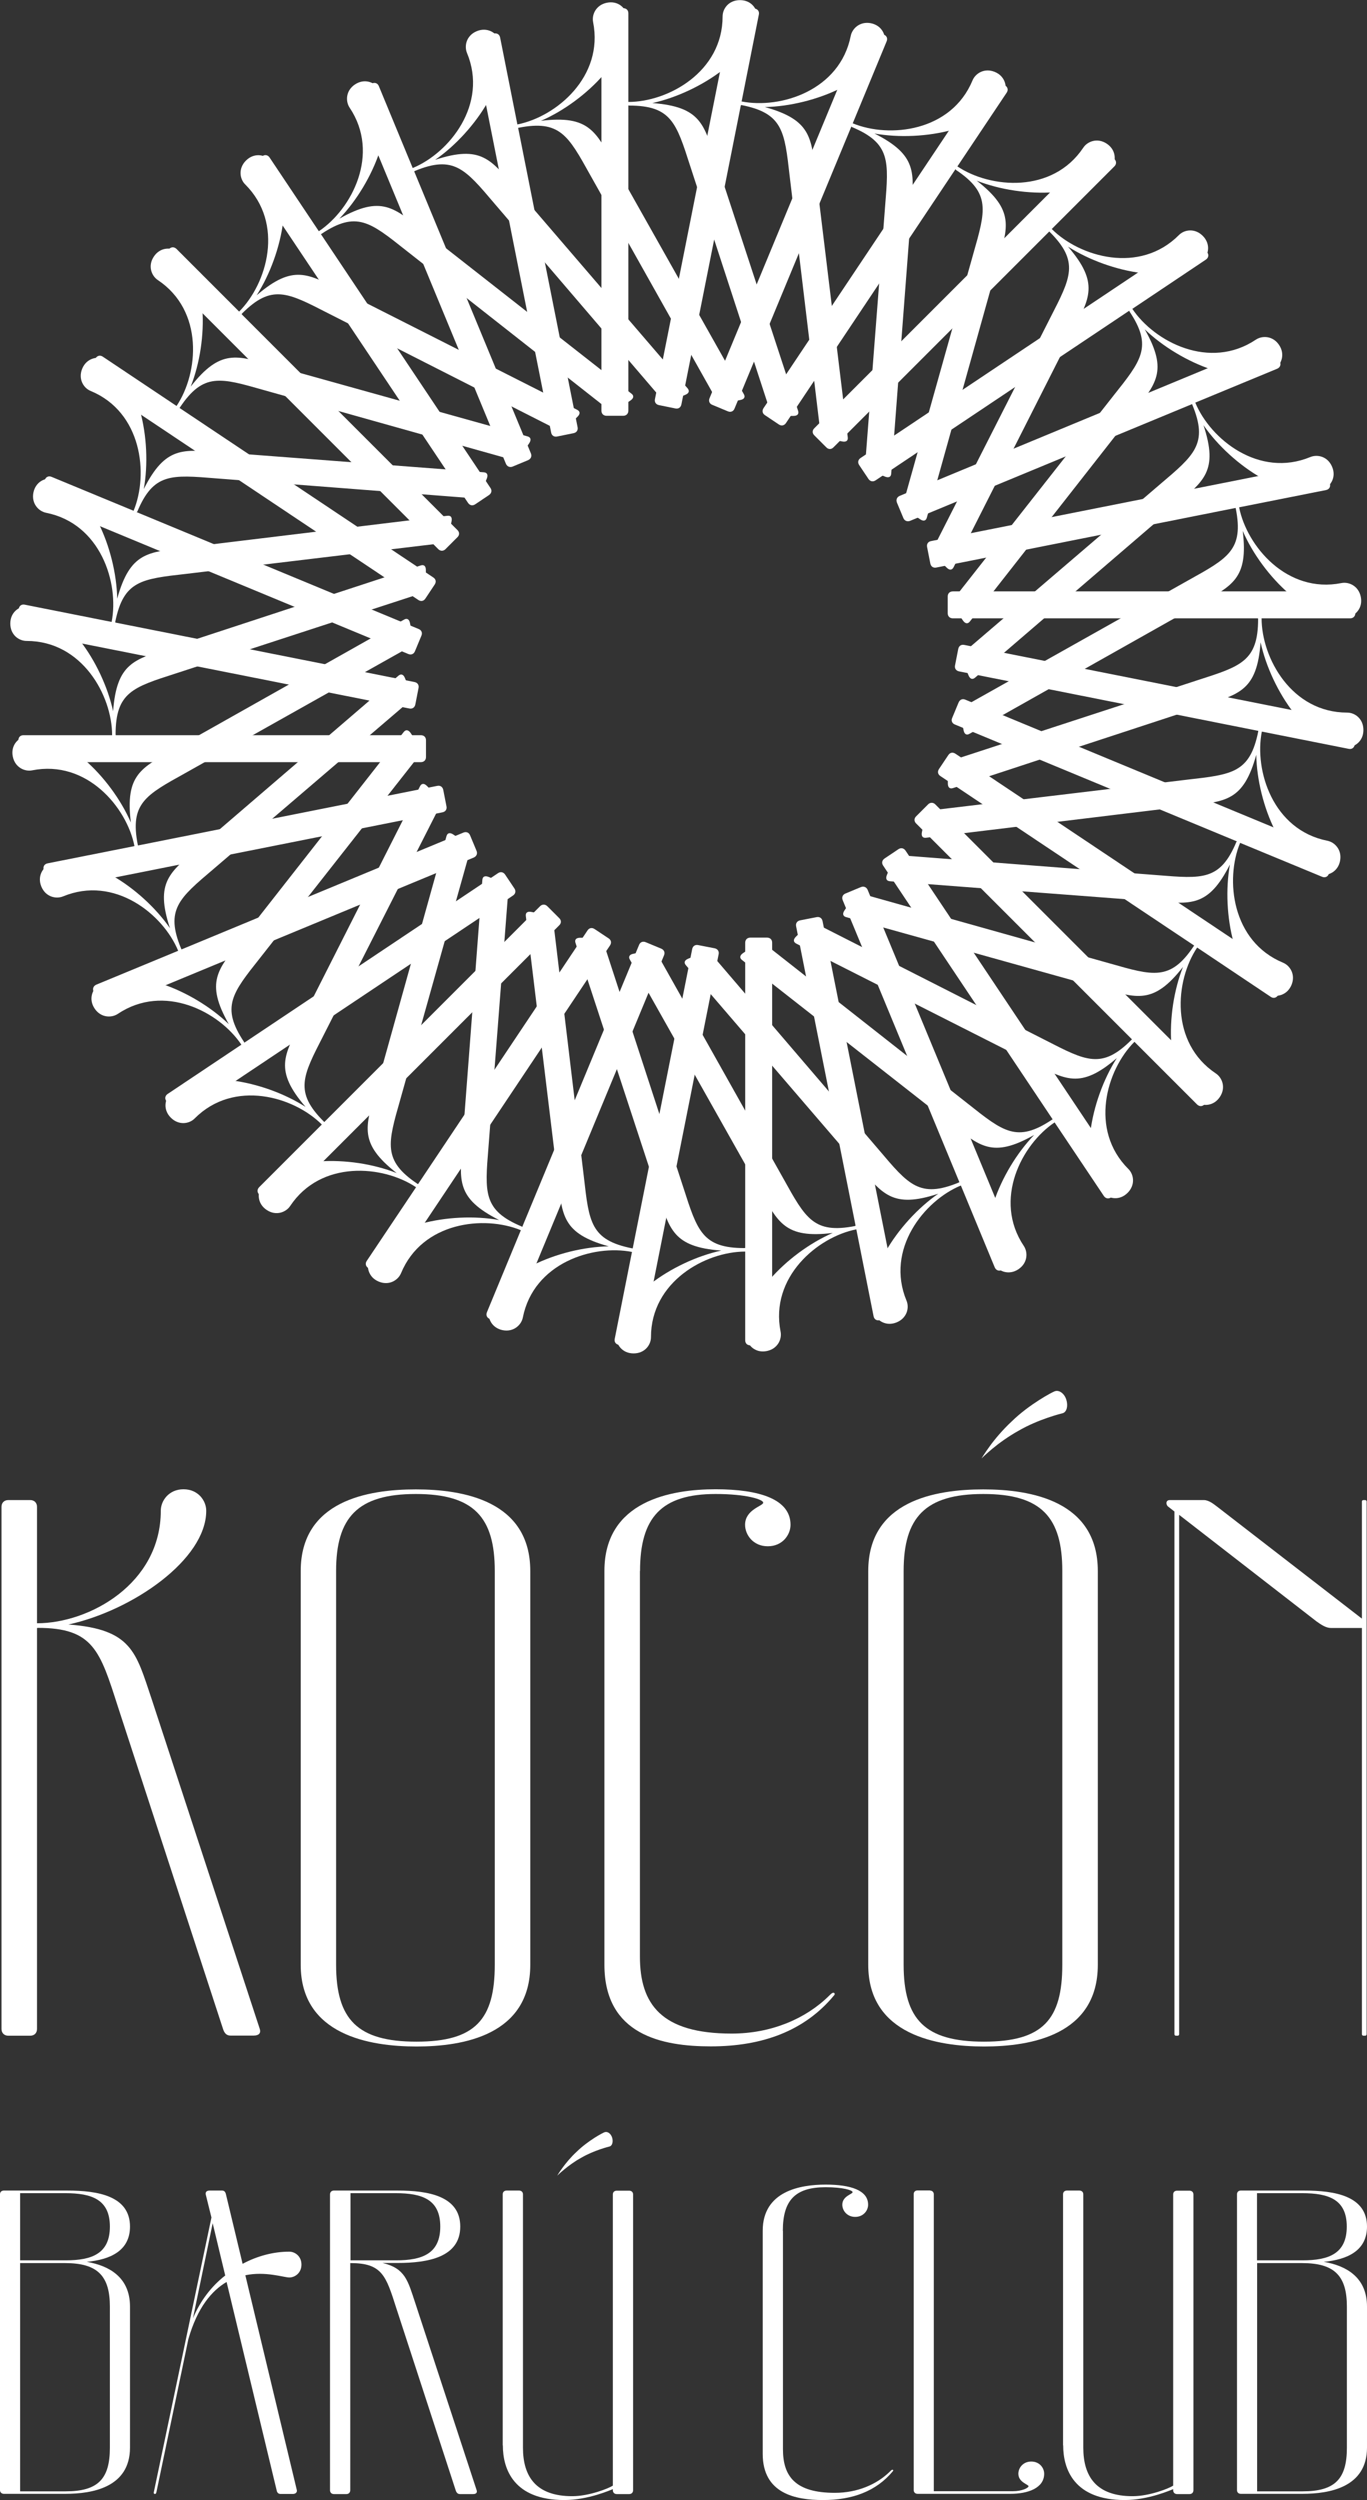 <svg xmlns="http://www.w3.org/2000/svg" id="Capa_1" data-name="Capa 1" viewBox="0 0 110.1 201.31"><rect x="0" y="0" width="110.1" height="201.31" fill="#333333" stroke="none"/><defs><style>      .cls-1 {        fill: #fff;      }    </style></defs><path class="cls-1" d="M44.88,175.19s.62-1.06,1.57-1.93c.92-.9,2.13-1.54,2.25-1.57.23-.08.5.11.6.43.1.32.02.63-.17.71-.1.03-1.27.31-2.32.92-1.06.58-1.93,1.44-1.93,1.44"></path><path class="cls-1" d="M3.03,131.09h-.05v32.29c0,.32-.21.54-.54.54H.66c-.32,0-.54-.22-.54-.54v-42.05c0-.32.22-.54.54-.54h1.78c.32,0,.54.22.54.54v9.38c4.21,0,9.97-3.18,9.97-9.06,0-.81.65-1.73,1.83-1.73s1.83.92,1.83,1.73c0,3.93-5.93,8.03-11.1,9.16,5.12.38,5.44,2.26,6.68,5.93l8.73,26.63c.11.32-.05.54-.48.54h-1.89c-.32,0-.49-.22-.59-.54l-8.46-25.93c-1.45-4.53-1.99-6.36-6.47-6.36"></path><path class="cls-1" d="M33.49,119.93c3.83,0,9.22.92,9.22,6.58v31.7c0,5.66-5.39,6.58-9.16,6.58s-9.33-.92-9.33-6.58v-31.7c0-5.66,5.39-6.58,9.27-6.58M39.85,126.5c0-4.31-1.67-6.2-6.36-6.2s-6.42,1.89-6.42,6.2v31.7c0,4.42,1.73,6.2,6.47,6.2s6.31-1.78,6.31-6.2v-31.7Z"></path><path class="cls-1" d="M51.54,126.5v31.05c0,3.83,1.72,6.2,7.39,6.2,3.18,0,5.98-1.19,7.87-3.07.11-.11.22-.22.32-.22s.16.11.05.22c-2.37,2.86-5.77,4.1-9.92,4.1-3.93,0-8.57-.92-8.57-6.58v-31.7c0-5.66,5.39-6.58,8.95-6.58s6.04.81,6.04,2.86c0,.81-.65,1.73-1.83,1.73s-1.83-.92-1.83-1.73c0-1.24,1.46-1.51,1.46-1.78s-1.4-.7-3.83-.7c-4.37,0-6.09,1.89-6.09,6.2"></path><path class="cls-1" d="M79.2,119.93c3.83,0,9.22.92,9.22,6.58v31.7c0,5.66-5.39,6.58-9.16,6.58s-9.33-.92-9.33-6.58v-31.7c0-5.66,5.39-6.58,9.27-6.58M85.56,126.5c0-4.31-1.67-6.2-6.36-6.2s-6.42,1.89-6.42,6.2v31.7c0,4.42,1.72,6.2,6.47,6.2s6.31-1.78,6.31-6.2v-31.7Z"></path><path class="cls-1" d="M109.69,130.33v-9.43c0-.05.05-.11.11-.11h.16c.05,0,.11.05.11.11v42.91c0,.05-.05.11-.11.11h-.16c-.05,0-.11-.05-.11-.11v-32.72h-2.48c-.43,0-.81-.27-1.19-.54l-11.05-8.57v41.83c0,.05-.05.11-.11.11h-.16c-.05,0-.11-.05-.11-.11v-42.1l-.49-.38c-.22-.16-.22-.54.11-.54h2.75c.43,0,.86.38,1.08.54l11.64,9Z"></path><path class="cls-1" d="M79.05,117.44s.24-.4.66-.98c.42-.58,1.04-1.32,1.77-2,1.42-1.39,3.3-2.38,3.47-2.43.35-.13.77.17.93.67.16.5.04.98-.27,1.09-.15.04-1.96.48-3.58,1.42-.81.45-1.57,1-2.11,1.45-.54.45-.87.78-.87.78"></path><path class="cls-1" d="M5.43,176.39c2.44,0,5.04.43,5.04,2.9,0,1.95-1.59,2.66-3.48,2.84,1.77.3,3.48,1.22,3.48,3.6v11.36c0,3.21-3.05,3.72-5.19,3.72H.31c-.18,0-.31-.12-.31-.3v-23.82c0-.18.12-.3.31-.3h5.13ZM1.62,182.01h3.66c2.14,0,3.57-.55,3.57-2.72s-1.44-2.69-3.6-2.69H1.62v5.41ZM8.85,197.1v-11.36c0-2.44-.95-3.51-3.6-3.51H1.62v18.38h3.66c2.63,0,3.57-1.01,3.57-3.51"></path><path class="cls-1" d="M16.88,176.39h1.01c.18,0,.27.12.31.31l1.34,5.59c1.19-.64,2.5-.98,3.76-.98.46,0,.98.37.98,1.04s-.52,1.04-.98,1.04c-.43,0-1.92-.52-3.54-.18l4.15,17.31c.03.18-.12.3-.31.3h-1.01c-.18,0-.28-.12-.31-.3l-4.03-16.77c-1.19.7-2.35,2.05-3.08,4.61l-2.57,12.31c-.03.12-.06.15-.12.15s-.12-.03-.09-.15l4.64-22.11-.46-1.86c-.03-.18.06-.31.31-.31ZM18.14,183.23l-1.01-4.21-1.59,7.66c.58-1.4,1.5-2.6,2.6-3.45"></path><path class="cls-1" d="M32.03,176.39c2.44,0,5.04.43,5.04,2.9s-2.6,2.93-5.04,2.93h-1.22c1.83.43,2.04,1.43,2.63,3.21l4.95,15.09c.06.18-.03.31-.28.31h-1.07c-.18,0-.28-.12-.34-.31l-4.79-14.69c-.82-2.57-1.13-3.6-3.67-3.6h-.03v18.29c0,.18-.12.31-.31.31h-1.01c-.18,0-.31-.12-.31-.31v-23.82c0-.18.12-.31.31-.31h5.13ZM28.22,182.01h3.67c2.14,0,3.57-.55,3.57-2.72s-1.43-2.69-3.6-2.69h-3.63v5.41Z"></path><path class="cls-1" d="M40.49,196.91v-20.22c0-.18.12-.3.31-.3h1.01c.18,0,.31.12.31.3v20.4c0,2.35,1.07,3.91,3.97,3.91,1.37,0,2.96-.64,3.27-.85v-23.45c0-.18.12-.3.31-.3h1.01c.18,0,.31.12.31.3v23.82c0,.18-.12.31-.31.31h-1.01c-.18,0-.31-.12-.31-.31v-.09c-.15.06-1.99.88-3.91.88-4.06,0-4.95-2.47-4.95-4.4"></path><path class="cls-1" d="M63.06,179.63v17.59c0,2.17.98,3.51,4.18,3.51,1.8,0,3.39-.67,4.46-1.74.06-.06.12-.12.18-.12s.09.06.03.12c-1.34,1.62-3.27,2.32-5.62,2.32-2.23,0-4.86-.52-4.86-3.72v-17.96c0-3.21,3.05-3.72,5.07-3.72s3.42.46,3.42,1.62c0,.46-.37.98-1.04.98s-1.04-.52-1.04-.98c0-.7.83-.85.83-1.01s-.79-.4-2.17-.4c-2.47,0-3.45,1.07-3.45,3.51"></path><path class="cls-1" d="M74.9,176.39c.18,0,.31.12.31.3v23.91h6.35c.79,0,1.28-.28,1.28-.4,0-.15-.82-.31-.82-1.01,0-.46.37-.98,1.04-.98s1.04.52,1.04.98c0,1.16-1.31,1.62-2.72,1.62h-7.48c-.18,0-.31-.12-.31-.31v-23.82c0-.18.12-.3.31-.3h1.01Z"></path><path class="cls-1" d="M85.62,196.91v-20.22c0-.18.12-.3.31-.3h1.01c.18,0,.31.12.31.3v20.4c0,2.35,1.07,3.91,3.97,3.91,1.38,0,2.96-.64,3.27-.85v-23.45c0-.18.12-.3.31-.3h1.01c.18,0,.31.12.31.3v23.82c0,.18-.12.31-.31.31h-1.01c-.18,0-.31-.12-.31-.31v-.09c-.15.06-1.99.88-3.91.88-4.06,0-4.95-2.47-4.95-4.4"></path><path class="cls-1" d="M105.06,176.39c2.44,0,5.04.43,5.04,2.9,0,1.95-1.59,2.66-3.48,2.84,1.77.3,3.48,1.22,3.48,3.6v11.36c0,3.21-3.05,3.72-5.19,3.72h-4.98c-.18,0-.3-.12-.3-.3v-23.82c0-.18.12-.3.3-.3h5.13ZM101.24,182.01h3.66c2.14,0,3.57-.55,3.57-2.72s-1.43-2.69-3.6-2.69h-3.63v5.41ZM108.48,197.1v-11.36c0-2.44-.95-3.51-3.6-3.51h-3.63v18.38h3.66c2.63,0,3.57-1.01,3.57-3.51"></path><path class="cls-1" d="M59.98,100.49h.04v-24.58c0-.24.16-.41.41-.41h1.35c.25,0,.41.16.41.41v32.01c0,.24-.16.41-.41.41h-1.35c-.25,0-.41-.16-.41-.41v-7.14c-3.2,0-7.59,2.42-7.59,6.89,0,.62-.49,1.31-1.4,1.31s-1.39-.7-1.39-1.31c0-2.99,4.51-6.11,8.45-6.97-3.9-.29-4.14-1.72-5.09-4.51l-6.65-20.27c-.08-.24.04-.41.37-.41h1.44c.25,0,.37.16.45.41l6.44,19.74c1.11,3.45,1.52,4.84,4.92,4.84"></path><path class="cls-1" d="M50.92,100.52h.04s4.79-24.1,4.79-24.1c.05-.24.24-.37.48-.32l1.33.26c.24.05.37.24.32.48l-6.24,31.39c-.05.24-.24.37-.48.32l-1.33-.26c-.24-.05-.37-.24-.32-.48l1.39-7c-3.14-.62-7.92.89-8.79,5.28-.12.6-.74,1.19-1.62,1.02-.89-.18-1.23-.96-1.11-1.56.58-2.94,5.62-5.12,9.65-5.19-3.77-1.04-3.73-2.5-4.11-5.42l-2.57-21.18c-.03-.26.12-.39.44-.33l1.41.28c.24.05.33.23.36.49l2.47,20.61c.41,3.6.54,5.04,3.88,5.71"></path><path class="cls-1" d="M42.02,98.78l.04.02,9.41-22.71c.09-.23.31-.32.54-.22l1.25.52c.23.1.32.31.22.54l-12.25,29.57c-.09.23-.31.32-.54.22l-1.25-.52c-.23-.09-.32-.31-.22-.54l2.73-6.6c-2.96-1.22-7.94-.67-9.65,3.46-.24.57-.96,1.02-1.79.68-.83-.34-1.02-1.18-.79-1.75,1.15-2.77,6.51-3.92,10.48-3.21-3.49-1.76-3.17-3.18-2.97-6.12l1.62-21.27c.02-.26.19-.36.5-.24l1.33.55c.23.09.28.29.26.55l-1.6,20.7c-.29,3.61-.45,5.05,2.7,6.36"></path><path class="cls-1" d="M33.64,95.33l.03.02,13.65-20.43c.14-.21.36-.25.57-.11l1.13.75c.21.14.25.36.11.57l-17.78,26.61c-.14.21-.36.25-.57.11l-1.13-.75c-.2-.14-.25-.36-.11-.57l3.97-5.93c-2.66-1.78-7.66-2.21-10.14,1.51-.34.51-1.14.82-1.89.32-.75-.5-.77-1.36-.43-1.87,1.66-2.49,7.15-2.58,10.9-1.1-3.08-2.41-2.49-3.73-1.72-6.58l5.73-20.55c.07-.25.26-.32.54-.14l1.19.8c.21.14.22.34.15.59l-5.61,19.99c-.99,3.48-1.43,4.87,1.4,6.76"></path><path class="cls-1" d="M26.09,90.32l.03.03,17.38-17.38c.17-.17.41-.17.58,0l.96.96c.18.17.18.41,0,.58l-22.63,22.63c-.17.17-.41.17-.58,0l-.96-.96c-.17-.17-.17-.4,0-.58l5.05-5.05c-2.26-2.26-7.08-3.66-10.24-.49-.43.44-1.28.58-1.92-.06-.64-.64-.49-1.48-.06-1.91,2.12-2.12,7.51-1.13,10.91,1.04-2.55-2.96-1.71-4.15-.41-6.79l9.63-19.03c.12-.23.32-.26.55-.03l1.02,1.02c.17.17.15.38.03.61l-9.4,18.51c-1.65,3.22-2.35,4.5.06,6.9"></path><path class="cls-1" d="M19.66,83.93l.02.03,20.43-13.65c.21-.14.43-.09.57.11l.75,1.12c.14.21.09.43-.11.57l-26.61,17.78c-.2.14-.43.09-.57-.11l-.75-1.12c-.14-.21-.09-.43.11-.57l5.94-3.97c-1.78-2.66-6.23-4.97-9.95-2.48-.51.34-1.37.32-1.87-.43-.5-.75-.19-1.55.32-1.89,2.49-1.66,7.59.36,10.49,3.15-1.93-3.4-.87-4.4.93-6.74l13.16-16.79c.16-.2.36-.19.55.08l.8,1.19c.14.2.07.4-.09.6l-12.83,16.32c-2.25,2.84-3.18,3.95-1.29,6.78"></path><path class="cls-1" d="M14.6,76.41l.02.04,22.71-9.41c.23-.09.44,0,.53.22l.52,1.25c.1.23,0,.44-.22.54l-29.57,12.25c-.23.09-.44,0-.54-.22l-.52-1.25c-.09-.23,0-.44.22-.54l6.6-2.73c-1.22-2.96-5.14-6.09-9.27-4.38-.57.23-1.4.05-1.75-.79-.34-.83.11-1.55.68-1.79,2.77-1.15,7.38,1.83,9.68,5.14-1.23-3.71,0-4.49,2.22-6.43l16.18-13.9c.2-.17.4-.12.52.18l.55,1.33c.09.23-.01.4-.21.57l-15.77,13.5c-2.76,2.34-3.89,3.26-2.59,6.4"></path><path class="cls-1" d="M11.11,68.04v.04s24.11-4.8,24.11-4.8c.24-.05.43.08.48.32l.26,1.33c.05.24-.08.43-.32.48l-31.39,6.24c-.24.05-.43-.08-.48-.32l-.26-1.33c-.05-.24.08-.43.32-.48l7-1.39c-.62-3.14-3.86-6.97-8.24-6.1-.6.12-1.38-.23-1.56-1.11-.18-.88.41-1.5,1.02-1.62,2.94-.58,6.88,3.23,8.49,6.93-.48-3.88.88-4.4,3.43-5.87l18.58-10.47c.22-.13.41-.04.47.28l.28,1.41c.05.24-.09.39-.31.52l-18.1,10.17c-3.17,1.76-4.45,2.43-3.79,5.77"></path><path class="cls-1" d="M9.32,59.16v.04h24.58c.25,0,.41.16.41.41v1.35c0,.25-.17.41-.41.41H1.89c-.25,0-.41-.16-.41-.41v-1.35c0-.25.16-.41.41-.41h7.14c0-3.2-2.42-7.59-6.89-7.59-.62,0-1.31-.49-1.31-1.4s.7-1.39,1.31-1.39c3,0,6.11,4.51,6.97,8.45.29-3.9,1.72-4.14,4.51-5.09l20.27-6.65c.25-.08.41.04.41.37v1.44c0,.25-.17.37-.41.45l-19.74,6.44c-3.45,1.11-4.84,1.52-4.84,4.92"></path><path class="cls-1" d="M9.29,50.09v.04s24.1,4.79,24.1,4.79c.24.05.37.24.32.48l-.26,1.33c-.05.24-.24.37-.48.32L1.57,50.82c-.24-.05-.37-.24-.32-.48l.26-1.33c.05-.24.24-.37.48-.32l7,1.39c.62-3.14-.89-7.92-5.28-8.79-.6-.12-1.19-.74-1.02-1.62.18-.89.96-1.23,1.56-1.11,2.94.58,5.11,5.62,5.19,9.65,1.04-3.77,2.5-3.73,5.42-4.11l21.18-2.57c.26-.03.39.12.33.44l-.28,1.41c-.05.24-.23.33-.49.36l-20.61,2.47c-3.6.41-5.04.54-5.71,3.88"></path><path class="cls-1" d="M11.03,41.2l-.02.04,22.71,9.41c.23.09.32.31.22.54l-.52,1.25c-.09.23-.31.32-.54.22L3.32,40.41c-.23-.09-.32-.31-.22-.54l.52-1.25c.09-.23.31-.32.54-.22l6.6,2.73c1.22-2.96.67-7.94-3.46-9.65-.57-.23-1.02-.96-.68-1.79.34-.83,1.18-1.02,1.75-.79,2.77,1.15,3.92,6.51,3.21,10.48,1.76-3.49,3.18-3.17,6.12-2.97l21.27,1.62c.26.02.36.2.24.5l-.55,1.33c-.09.23-.29.28-.55.26l-20.7-1.6c-3.61-.29-5.05-.45-6.36,2.7"></path><path class="cls-1" d="M14.48,32.82l-.02.03,20.44,13.65c.21.14.25.36.11.57l-.75,1.13c-.14.21-.36.25-.57.11L7.07,30.53c-.2-.14-.25-.36-.11-.57l.75-1.13c.14-.2.36-.25.57-.11l5.94,3.97c1.78-2.66,2.21-7.66-1.51-10.14-.51-.34-.82-1.14-.32-1.89.5-.75,1.35-.77,1.87-.43,2.49,1.66,2.58,7.15,1.1,10.9,2.41-3.08,3.74-2.49,6.58-1.72l20.55,5.73c.25.07.32.26.14.54l-.8,1.19c-.14.2-.34.22-.59.15l-19.99-5.61c-3.48-.99-4.87-1.43-6.76,1.4"></path><path class="cls-1" d="M19.49,25.27l-.03.03,17.38,17.38c.18.17.18.41,0,.58l-.96.96c-.17.17-.41.17-.58,0L12.67,21.58c-.17-.17-.17-.41,0-.58l.96-.96c.17-.17.4-.17.58,0l5.05,5.05c2.26-2.26,3.66-7.08.49-10.24-.44-.43-.58-1.28.06-1.92.64-.64,1.48-.49,1.91-.06,2.12,2.12,1.13,7.51-1.05,10.91,2.96-2.55,4.15-1.71,6.79-.41l19.03,9.63c.23.12.26.32.03.55l-1.02,1.02c-.17.18-.38.15-.61.03l-18.51-9.4c-3.22-1.65-4.5-2.35-6.9.06"></path><path class="cls-1" d="M25.88,18.84l-.03.02,13.65,20.43c.14.2.09.43-.11.57l-1.12.75c-.21.14-.43.09-.57-.11L19.91,13.89c-.14-.2-.09-.43.11-.57l1.12-.75c.21-.14.43-.09.57.11l3.97,5.94c2.66-1.78,4.97-6.23,2.48-9.95-.34-.51-.32-1.37.43-1.87.75-.5,1.55-.19,1.89.32,1.66,2.49-.36,7.59-3.15,10.49,3.4-1.93,4.4-.87,6.74.93l16.79,13.16c.21.16.19.36-.08.55l-1.2.8c-.2.14-.4.07-.6-.09l-16.32-12.83c-2.84-2.25-3.95-3.18-6.78-1.29"></path><path class="cls-1" d="M33.4,13.78l-.04.02,9.4,22.71c.09.23,0,.44-.22.54l-1.25.52c-.23.09-.44,0-.54-.22L28.51,7.77c-.09-.23,0-.44.22-.54l1.25-.52c.23-.09.44,0,.53.22l2.73,6.6c2.96-1.22,6.09-5.14,4.37-9.27-.23-.57-.05-1.4.79-1.75.83-.34,1.56.11,1.79.68,1.15,2.77-1.83,7.38-5.14,9.68,3.71-1.22,4.49,0,6.43,2.22l13.9,16.18c.17.2.12.4-.18.52l-1.33.55c-.23.09-.4-.01-.57-.21l-13.5-15.77c-2.34-2.76-3.26-3.89-6.4-2.59"></path><path class="cls-1" d="M41.77,10.29h-.04s4.79,24.11,4.79,24.11c.05.24-.08.43-.32.48l-1.33.27c-.24.05-.44-.08-.48-.32l-6.24-31.39c-.05-.24.08-.43.32-.48l1.33-.26c.24-.05.43.08.48.32l1.39,7c3.14-.62,6.97-3.85,6.1-8.24-.12-.6.23-1.38,1.11-1.56.89-.18,1.5.41,1.62,1.02.58,2.94-3.23,6.88-6.93,8.49,3.88-.48,4.4.88,5.87,3.43l10.47,18.58c.13.22.04.41-.28.47l-1.41.28c-.24.05-.39-.09-.52-.31l-10.17-18.1c-1.76-3.16-2.43-4.45-5.77-3.79"></path><path class="cls-1" d="M50.65,8.49h-.04v24.58c0,.24-.17.41-.41.41h-1.35c-.25,0-.41-.17-.41-.41V1.07c0-.24.16-.41.41-.41h1.35c.25,0,.41.17.41.41v7.14c3.2,0,7.59-2.42,7.59-6.89,0-.62.49-1.31,1.4-1.31s1.39.7,1.39,1.31c0,2.99-4.51,6.11-8.45,6.98,3.9.29,4.14,1.72,5.09,4.51l6.65,20.27c.08.24-.04.41-.37.41h-1.44c-.25,0-.37-.17-.45-.41l-6.44-19.74c-1.11-3.45-1.52-4.84-4.92-4.84"></path><path class="cls-1" d="M59.71,8.47h-.04s-4.79,24.1-4.79,24.1c-.05.24-.24.37-.48.32l-1.33-.27c-.24-.05-.37-.24-.32-.48L58.99.75c.05-.24.24-.37.48-.32l1.33.26c.24.05.37.24.32.48l-1.39,7c3.14.62,7.92-.89,8.79-5.28.12-.6.74-1.19,1.62-1.02.89.18,1.23.96,1.11,1.56-.58,2.94-5.62,5.11-9.65,5.19,3.77,1.04,3.73,2.5,4.11,5.42l2.57,21.18c.03.26-.12.39-.44.33l-1.41-.28c-.24-.05-.33-.23-.36-.49l-2.47-20.61c-.41-3.6-.54-5.05-3.88-5.71"></path><path class="cls-1" d="M68.61,10.21l-.04-.02-9.41,22.71c-.09.23-.31.32-.54.22l-1.25-.52c-.23-.09-.32-.31-.22-.54l12.25-29.57c.09-.23.31-.32.54-.22l1.25.52c.23.09.32.31.22.54l-2.73,6.6c2.96,1.22,7.94.67,9.65-3.46.24-.57.96-1.02,1.79-.68.83.34,1.02,1.18.79,1.75-1.15,2.77-6.51,3.92-10.48,3.21,3.49,1.76,3.17,3.18,2.97,6.12l-1.62,21.27c-.02.26-.19.36-.5.24l-1.33-.55c-.23-.09-.28-.29-.26-.55l1.6-20.7c.29-3.61.45-5.05-2.7-6.36"></path><path class="cls-1" d="M76.99,13.65l-.04-.02-13.65,20.44c-.14.2-.36.25-.57.11l-1.12-.75c-.21-.14-.25-.36-.11-.57l17.78-26.61c.14-.2.36-.25.57-.11l1.12.75c.2.14.25.36.11.57l-3.97,5.94c2.66,1.78,7.66,2.2,10.14-1.51.34-.51,1.14-.82,1.89-.32.75.5.77,1.35.43,1.87-1.66,2.49-7.15,2.58-10.9,1.11,3.08,2.4,2.49,3.73,1.72,6.58l-5.74,20.55c-.07.25-.26.32-.53.14l-1.19-.8c-.2-.14-.22-.34-.15-.59l5.61-19.99c.99-3.48,1.43-4.87-1.4-6.76"></path><path class="cls-1" d="M84.54,18.67l-.03-.03-17.38,17.38c-.17.18-.41.18-.58,0l-.96-.96c-.18-.17-.18-.41,0-.58l22.63-22.63c.17-.17.41-.17.58,0l.96.96c.17.17.17.41,0,.58l-5.05,5.05c2.26,2.26,7.08,3.66,10.24.49.43-.44,1.28-.58,1.92.06.64.64.49,1.48.06,1.91-2.12,2.12-7.51,1.13-10.91-1.04,2.55,2.96,1.71,4.15.41,6.79l-9.63,19.03c-.12.23-.32.26-.55.03l-1.02-1.02c-.17-.17-.14-.38-.03-.61l9.4-18.51c1.65-3.22,2.35-4.5-.06-6.9"></path><path class="cls-1" d="M90.97,25.06l-.02-.04-20.43,13.66c-.21.14-.43.09-.57-.11l-.75-1.12c-.14-.21-.09-.43.11-.57l26.61-17.78c.2-.14.43-.09.57.11l.75,1.12c.14.2.09.43-.11.57l-5.93,3.97c1.78,2.66,6.23,4.97,9.95,2.48.51-.34,1.37-.32,1.87.43.5.75.19,1.55-.32,1.89-2.49,1.66-7.59-.36-10.5-3.15,1.93,3.4.87,4.4-.93,6.74l-13.16,16.79c-.16.2-.36.19-.55-.08l-.8-1.19c-.14-.2-.07-.4.09-.6l12.83-16.32c2.25-2.83,3.18-3.95,1.29-6.78"></path><path class="cls-1" d="M96.03,32.58l-.02-.04-22.71,9.4c-.23.09-.44,0-.54-.22l-.52-1.25c-.09-.23,0-.44.22-.54l29.57-12.25c.23-.09.44,0,.54.22l.52,1.25c.1.23,0,.44-.22.54l-6.6,2.73c1.22,2.96,5.14,6.09,9.27,4.38.57-.23,1.4-.05,1.75.79.35.83-.11,1.55-.68,1.79-2.77,1.15-7.38-1.83-9.68-5.14,1.23,3.71,0,4.49-2.22,6.43l-16.18,13.9c-.2.17-.39.12-.52-.18l-.55-1.33c-.09-.23.01-.4.21-.57l15.77-13.5c2.76-2.34,3.89-3.26,2.59-6.4"></path><path class="cls-1" d="M99.52,40.94v-.04s-24.11,4.8-24.11,4.8c-.24.05-.43-.08-.48-.32l-.26-1.33c-.05-.24.08-.44.32-.48l31.39-6.24c.24-.05.43.08.48.32l.26,1.33c.05.24-.08.43-.32.48l-7,1.39c.62,3.14,3.86,6.97,8.24,6.1.6-.12,1.38.23,1.56,1.11.18.89-.41,1.5-1.02,1.62-2.94.58-6.88-3.23-8.49-6.93.48,3.88-.88,4.4-3.43,5.87l-18.58,10.47c-.22.13-.41.04-.47-.28l-.28-1.41c-.05-.24.09-.39.31-.52l18.1-10.17c3.16-1.76,4.45-2.43,3.79-5.77"></path><path class="cls-1" d="M101.32,49.83v-.04h-24.58c-.24,0-.41-.16-.41-.41v-1.35c0-.25.17-.41.41-.41h32.01c.24,0,.41.16.41.41v1.35c0,.24-.17.41-.41.41h-7.14c0,3.2,2.42,7.59,6.89,7.59.62,0,1.31.49,1.31,1.4s-.7,1.39-1.31,1.39c-2.99,0-6.11-4.51-6.97-8.45-.29,3.9-1.72,4.14-4.51,5.09l-20.27,6.65c-.24.08-.41-.04-.41-.37v-1.44c0-.25.17-.37.41-.45l19.74-6.44c3.45-1.11,4.84-1.52,4.84-4.92"></path><path class="cls-1" d="M101.34,58.89v-.04s-24.1-4.79-24.1-4.79c-.24-.05-.37-.24-.32-.48l.26-1.33c.05-.24.24-.37.48-.32l31.39,6.24c.24.05.37.24.32.48l-.26,1.33c-.05.24-.24.37-.48.32l-7-1.39c-.62,3.14.89,7.92,5.28,8.79.6.12,1.19.74,1.02,1.62s-.96,1.23-1.56,1.11c-2.94-.59-5.11-5.62-5.19-9.65-1.04,3.77-2.5,3.73-5.42,4.11l-21.18,2.57c-.26.03-.39-.12-.33-.44l.28-1.41c.05-.24.23-.33.49-.36l20.61-2.47c3.6-.41,5.04-.54,5.71-3.88"></path><path class="cls-1" d="M99.6,67.79l.02-.04-22.71-9.41c-.23-.09-.32-.31-.22-.53l.52-1.25c.1-.23.31-.32.54-.22l29.57,12.25c.23.09.31.31.22.54l-.52,1.25c-.09.23-.31.32-.54.22l-6.6-2.73c-1.22,2.96-.67,7.94,3.46,9.65.57.24,1.02.96.68,1.79-.35.83-1.18,1.02-1.75.78-2.77-1.15-3.92-6.51-3.21-10.48-1.76,3.49-3.18,3.17-6.12,2.97l-21.27-1.62c-.26-.02-.36-.2-.24-.5l.55-1.33c.09-.23.29-.28.55-.26l20.7,1.6c3.61.29,5.05.45,6.36-2.7"></path><path class="cls-1" d="M96.16,76.17l.02-.03-20.44-13.65c-.21-.14-.25-.36-.11-.57l.75-1.12c.14-.21.36-.25.57-.11l26.61,17.78c.21.14.25.36.11.57l-.75,1.12c-.14.2-.36.25-.57.11l-5.93-3.97c-1.78,2.66-2.21,7.66,1.51,10.14.51.34.82,1.14.32,1.89-.5.75-1.36.77-1.87.43-2.49-1.66-2.58-7.15-1.1-10.9-2.4,3.08-3.74,2.49-6.58,1.72l-20.55-5.73c-.25-.07-.32-.26-.14-.53l.8-1.2c.14-.2.34-.22.59-.15l19.99,5.61c3.48.99,4.87,1.43,6.76-1.4"></path><path class="cls-1" d="M91.14,83.72l.03-.03-17.38-17.38c-.18-.17-.18-.41,0-.58l.96-.96c.17-.17.41-.17.58,0l22.63,22.63c.17.17.17.41,0,.58l-.96.96c-.17.17-.4.17-.58,0l-5.05-5.05c-2.26,2.26-3.66,7.08-.49,10.24.44.43.58,1.28-.06,1.92-.64.64-1.48.49-1.91.06-2.12-2.12-1.13-7.51,1.04-10.91-2.96,2.55-4.15,1.71-6.79.41l-19.03-9.63c-.23-.12-.26-.32-.03-.55l1.02-1.02c.17-.17.38-.14.61-.03l18.51,9.4c3.22,1.65,4.5,2.35,6.9-.06"></path><path class="cls-1" d="M84.75,90.15l.03-.02-13.65-20.43c-.14-.21-.09-.43.11-.57l1.12-.75c.21-.14.43-.09.57.11l17.78,26.61c.14.2.09.43-.11.57l-1.12.75c-.2.14-.43.09-.57-.11l-3.97-5.93c-2.66,1.78-4.97,6.23-2.48,9.95.34.51.32,1.36-.43,1.87-.75.5-1.55.2-1.89-.32-1.66-2.49.36-7.59,3.15-10.49-3.4,1.93-4.4.87-6.74-.93l-16.79-13.16c-.2-.16-.19-.36.08-.55l1.19-.8c.2-.14.4-.07.6.09l16.32,12.83c2.84,2.25,3.95,3.18,6.78,1.29"></path><path class="cls-1" d="M77.23,95.21l.04-.02-9.4-22.71c-.09-.23,0-.44.22-.53l1.25-.52c.23-.09.44,0,.54.22l12.25,29.57c.09.23,0,.44-.22.54l-1.25.52c-.23.09-.44,0-.54-.22l-2.73-6.6c-2.96,1.22-6.09,5.14-4.38,9.27.24.57.05,1.4-.79,1.75-.83.34-1.56-.11-1.79-.68-1.15-2.77,1.83-7.38,5.14-9.68-3.71,1.23-4.49,0-6.43-2.22l-13.9-16.18c-.17-.2-.12-.39.18-.52l1.33-.55c.23-.09.4.01.57.21l13.5,15.77c2.34,2.76,3.25,3.89,6.4,2.59"></path><path class="cls-1" d="M68.87,98.7h.04s-4.79-24.11-4.79-24.11c-.05-.24.08-.43.32-.48l1.33-.26c.24-.05.43.08.48.32l6.24,31.39c.05.24-.08.43-.32.48l-1.33.27c-.24.05-.43-.08-.48-.32l-1.39-7c-3.14.62-6.97,3.86-6.1,8.24.12.6-.23,1.38-1.11,1.56-.89.18-1.5-.41-1.62-1.02-.58-2.94,3.23-6.88,6.93-8.49-3.88.48-4.4-.88-5.87-3.43l-10.47-18.58c-.13-.22-.04-.41.28-.47l1.41-.28c.24-.05.39.09.52.31l10.17,18.1c1.76,3.16,2.43,4.45,5.77,3.79"></path></svg>